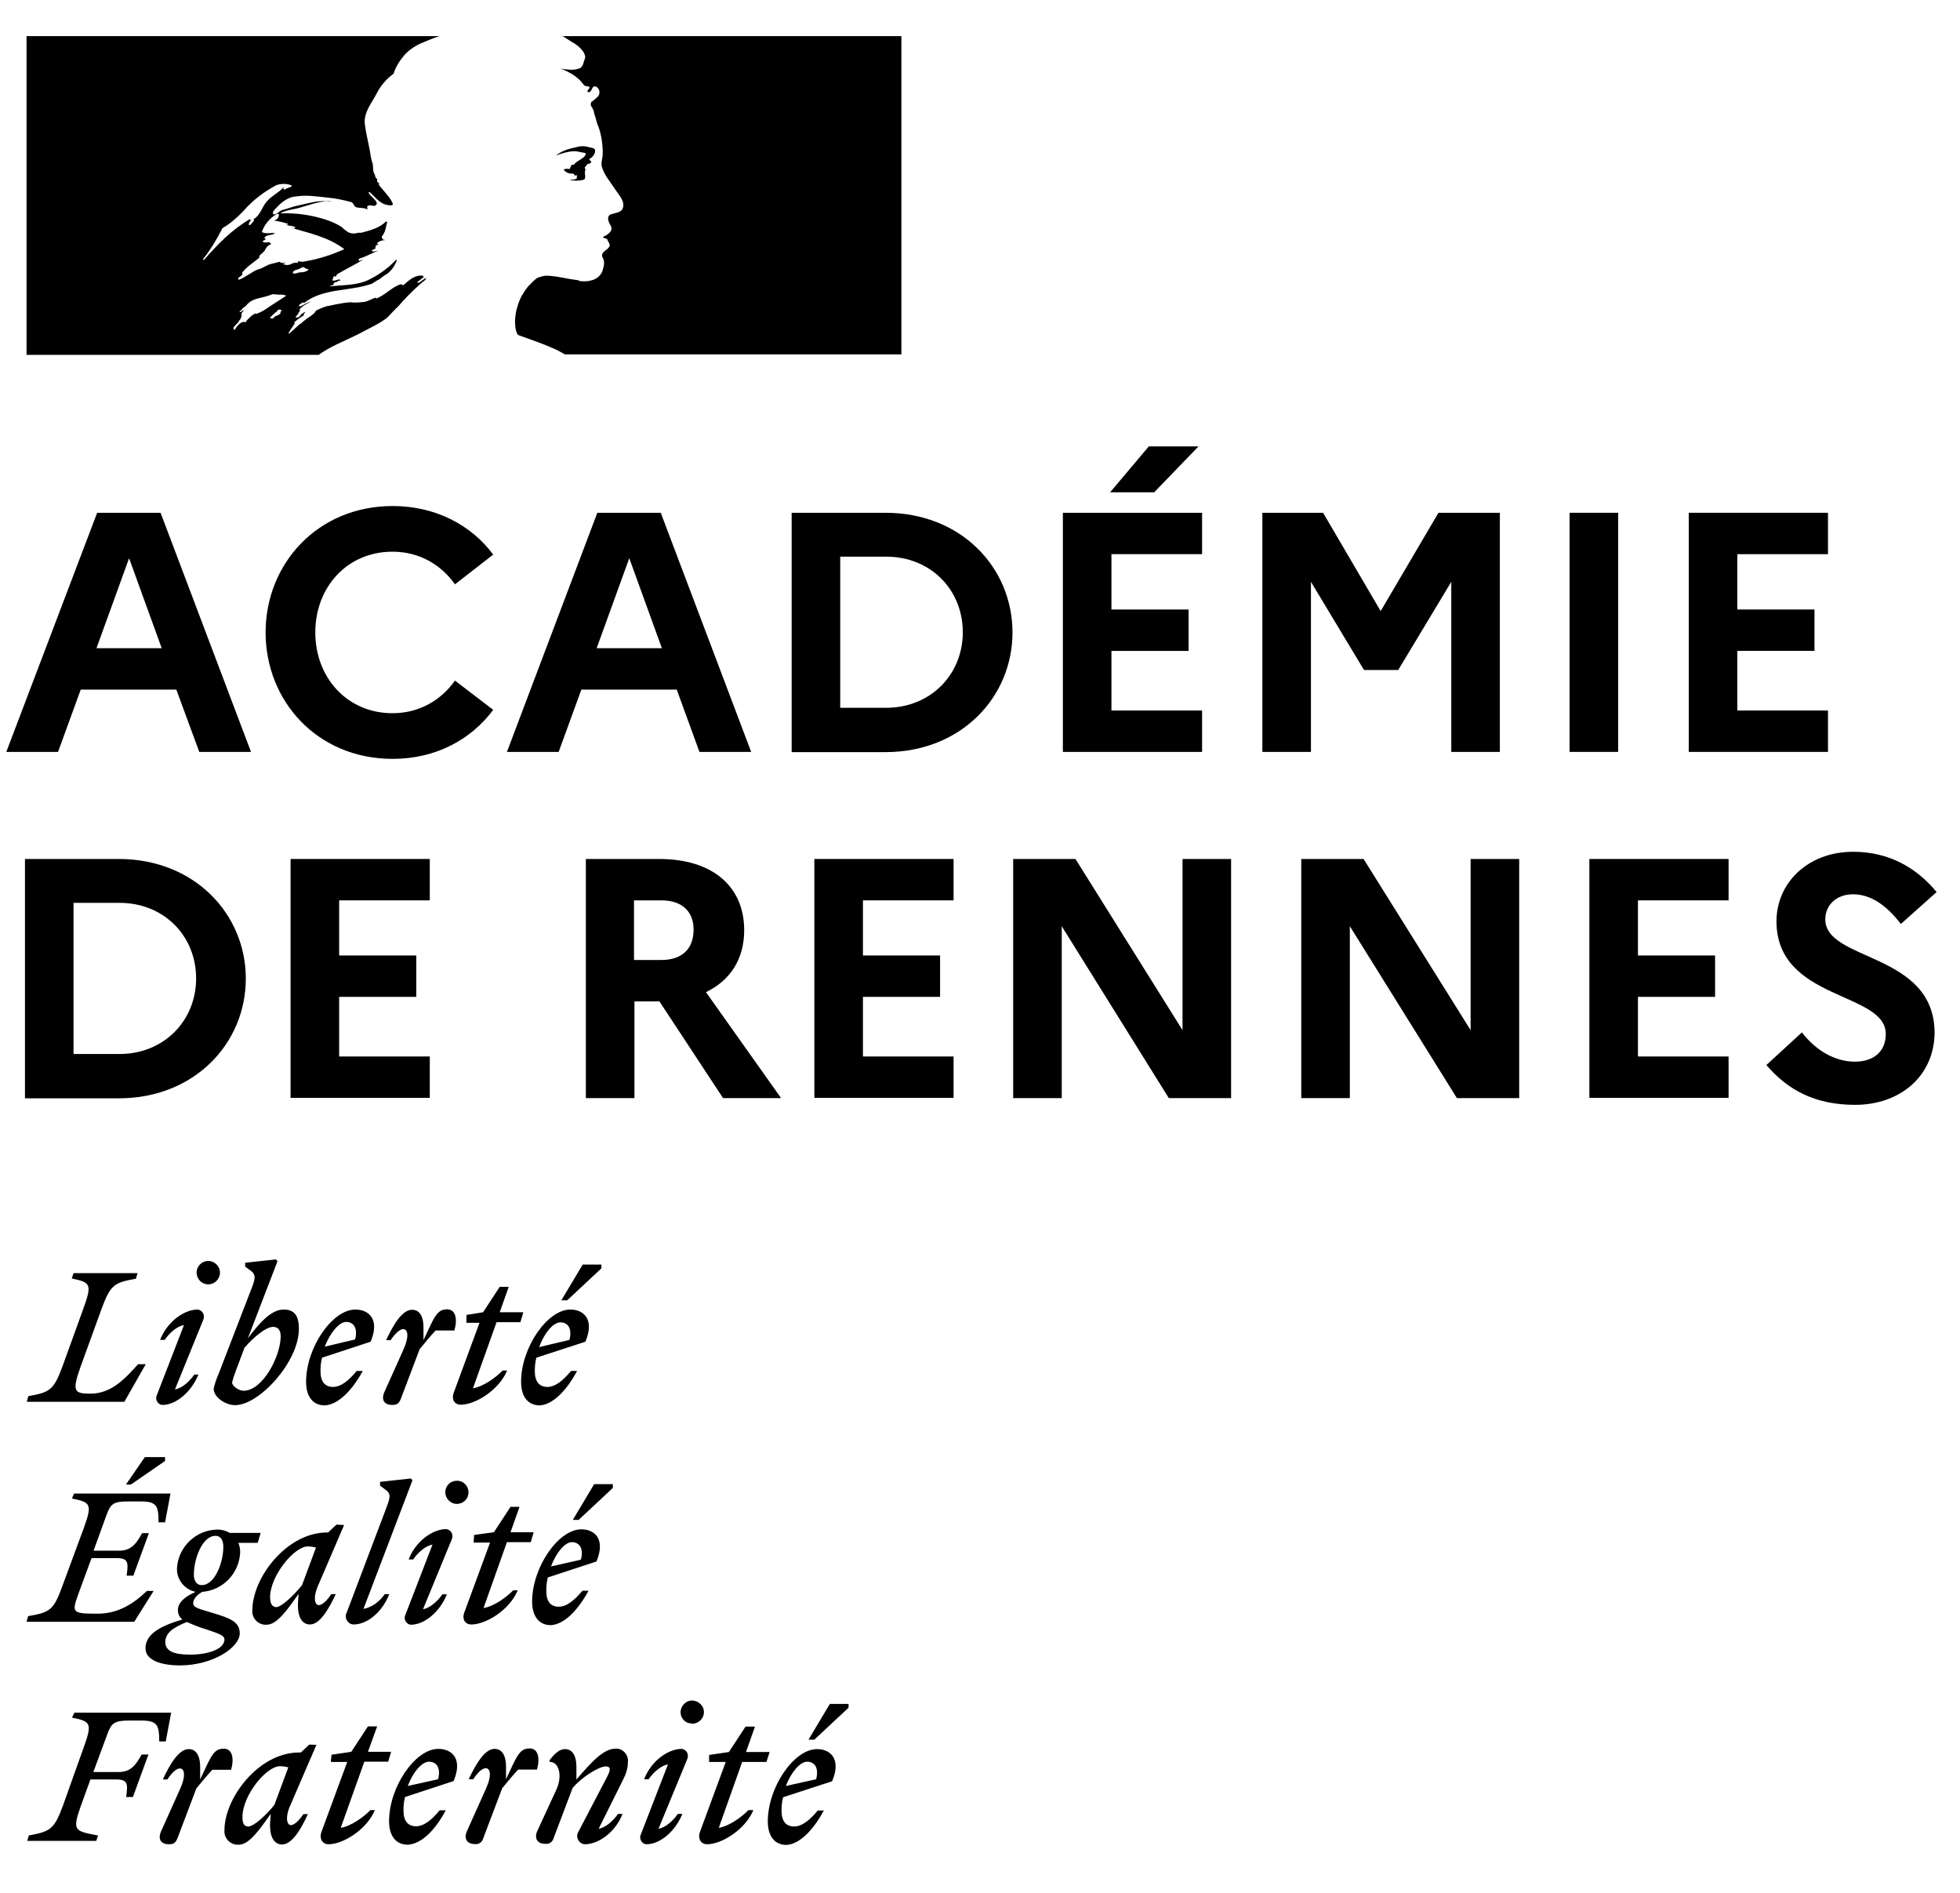 <?xml version="1.0" encoding="utf-8"?>
<!-- Generator: Adobe Illustrator 27.1.1, SVG Export Plug-In . SVG Version: 6.00 Build 0)  -->
<svg width="86px" version="1.1" id="Calque_1" xmlns="http://www.w3.org/2000/svg" xmlns:xlink="http://www.w3.org/1999/xlink" x="0px" y="0px"
	 viewBox="0 0 87.15 83.03" style="enable-background:new 0 0 87.15 83.03;" xml:space="preserve">
<g>
	<g>
		<path d="M35.89,77.76c0.29,0,0.54,0.22,0.4,0.78l-1.35,0.3C35.18,78.23,35.57,77.76,35.89,77.76 M36.63,79.93h-0.27
			c-0.34,0.41-0.69,0.71-1.05,0.71c-0.35,0-0.56-0.22-0.56-0.71c0-0.2,0.02-0.4,0.07-0.59L37,78.63c0.42-1-0.08-1.43-0.67-1.43
			c-1.03,0-2.19,1.7-2.19,3.21c0,0.68,0.32,1.05,0.83,1.05C35.52,81.43,36.13,80.86,36.63,79.93 M36.21,76.78l1.52-1.42v-0.17H36.9
			l-0.95,1.59H36.21z M31.54,77.77h0.73l-1.15,3.12c-0.1,0.27,0.03,0.54,0.32,0.54c0.64,0,1.69-0.64,2.06-1.52h-0.22
			c-0.29,0.3-0.84,0.71-1.32,0.79L33,77.77h1.08l0.14-0.44h-1.05l0.4-1.13h-0.42l-0.74,1.13l-0.88,0.13V77.77z M30.56,77.64
			c0.07-0.17,0-0.35-0.15-0.42c-0.03-0.02-0.07-0.02-0.1-0.03c-0.62,0-1.37,0.56-1.67,1.35h0.2c0.2-0.29,0.54-0.61,0.86-0.66
			l-1.2,3.1c-0.08,0.15-0.02,0.34,0.13,0.42c0.03,0.02,0.08,0.03,0.12,0.03c0.59,0,1.28-0.57,1.59-1.35h-0.2
			c-0.2,0.29-0.54,0.61-0.86,0.66L30.56,77.64z M30.78,76.07c0.29,0,0.52-0.24,0.52-0.51l0,0c0-0.29-0.24-0.51-0.52-0.52
			c-0.29,0-0.51,0.24-0.52,0.51l0,0c0,0.29,0.22,0.51,0.49,0.51C30.78,76.07,30.78,76.07,30.78,76.07 M23.89,80.84
			c-0.15,0.35,0.02,0.57,0.35,0.57c0.19,0.03,0.35-0.1,0.39-0.29l0.83-2.19c0.39-0.47,1.16-0.96,1.48-0.96
			c0.24,0,0.2,0.19,0.05,0.47l-1.28,2.45c-0.1,0.17-0.03,0.39,0.13,0.49c0.05,0.03,0.12,0.05,0.17,0.05c0.62,0,1.37-0.56,1.67-1.35
			h-0.2c-0.2,0.29-0.54,0.61-0.86,0.66l1.1-2.21c0.12-0.24,0.2-0.49,0.2-0.76c0.03-0.3-0.19-0.56-0.47-0.59c-0.03,0-0.07,0-0.08,0
			c-0.54,0-1.08,0.61-1.74,1.37v-0.57c0-0.42-0.14-0.78-0.51-0.78c-0.24,0-0.46,0.2-0.68,0.49v0.08c0.4-0.02,0.59,0.59,0.3,1.23
			L23.89,80.84z M23.87,78.13c0.15-0.51,0.07-0.96-0.32-0.96c-0.46,0-0.57,0.35-1.05,1.37v-0.57c0-0.42-0.14-0.78-0.51-0.78
			c-0.44,0-0.83,0.68-1.15,1.35h0.2c0.2-0.3,0.4-0.49,0.56-0.49c0.19,0,0.29,0.29,0,0.93l-0.84,1.87c-0.15,0.35,0.02,0.57,0.35,0.57
			c0.19,0.03,0.35-0.1,0.39-0.29l0.83-2.19c0.24-0.29,0.44-0.54,0.71-0.83h0.83V78.13z M19.08,77.76c0.29,0,0.54,0.22,0.4,0.78
			l-1.35,0.3C18.37,78.21,18.76,77.76,19.08,77.76 M19.82,79.92h-0.27c-0.34,0.41-0.69,0.71-1.05,0.71c-0.35,0-0.56-0.22-0.56-0.71
			c0-0.2,0.02-0.41,0.07-0.59l2.16-0.71c0.42-1-0.08-1.43-0.68-1.43c-1.03,0-2.19,1.7-2.19,3.21c0,0.68,0.32,1.05,0.83,1.05
			C18.71,81.42,19.32,80.86,19.82,79.92 M14.71,77.77h0.73l-1.15,3.12c-0.1,0.27,0.03,0.54,0.32,0.54c0.64,0,1.69-0.64,2.06-1.52
			h-0.2c-0.29,0.3-0.84,0.71-1.32,0.79l1.05-2.94h1.06l0.13-0.44h-1.03l0.41-1.13h-0.41l-0.74,1.13l-0.88,0.13L14.71,77.77z
			 M10.78,80.22c0-0.96,1.06-2.26,1.67-2.26c0.12,0,0.25,0.02,0.37,0.05l-0.62,1.67c-0.35,0.44-0.91,0.96-1.16,0.96
			C10.86,80.64,10.78,80.51,10.78,80.22 M14.07,77.01L13.75,77l-0.37,0.35h-0.08c-1.79,0-3.32,2.01-3.32,3.46
			c-0.03,0.32,0.22,0.61,0.54,0.64c0.03,0,0.07,0,0.1,0c0.46,0,0.91-0.66,1.42-1.37l-0.02,0.25c-0.07,0.73,0.15,1.11,0.52,1.11
			c0.44,0,0.84-0.67,1.15-1.35h-0.2c-0.2,0.3-0.41,0.49-0.56,0.49c-0.15,0-0.29-0.3,0-0.93L14.07,77.01z M10.27,78.14
			c0.15-0.51,0.07-0.96-0.32-0.96c-0.46,0-0.57,0.35-1.05,1.37v-0.57c0-0.42-0.14-0.78-0.51-0.78c-0.44,0-0.84,0.68-1.15,1.35h0.2
			c0.2-0.3,0.4-0.49,0.56-0.49c0.19,0,0.29,0.29,0,0.93l-0.84,1.87c-0.15,0.35,0,0.57,0.35,0.57c0.2,0,0.3-0.05,0.39-0.29l0.83-2.19
			c0.24-0.29,0.44-0.54,0.71-0.83h0.83V78.14z M4.28,81.28l0.08-0.24c-1.05-0.2-1.16-0.2-0.76-1.33l0.42-1.16h1.15
			c0.52,0,0.52,0.2,0.44,0.78h0.3l0.69-1.89h-0.3c-0.25,0.44-0.46,0.78-1.03,0.78H4.15l0.61-1.65c0.19-0.52,0.3-0.64,1-0.64h0.51
			c0.73,0,0.81,0.2,0.81,0.93h0.29l0.24-1.28h-4.3L3.2,75.8c0.84,0.17,0.91,0.25,0.52,1.33L2.8,79.71
			c-0.39,1.06-0.56,1.15-1.52,1.33l-0.07,0.24H4.28z"/>
		<path d="M25.43,68c0.29,0,0.54,0.22,0.4,0.78l-1.33,0.3C24.73,68.46,25.12,68,25.43,68 M26.17,70.16H25.9
			c-0.34,0.4-0.69,0.71-1.05,0.71s-0.56-0.22-0.56-0.71c0-0.2,0.02-0.41,0.07-0.59l2.16-0.71c0.42-1-0.08-1.43-0.67-1.43
			c-1.03,0-2.19,1.7-2.19,3.21c0,0.67,0.32,1.05,0.83,1.05C25.06,71.66,25.66,71.09,26.17,70.16 M25.73,67.01l1.52-1.42v-0.17h-0.83
			l-0.95,1.59H25.73z M21.06,68.02h0.73l-1.15,3.12c-0.1,0.27,0.03,0.52,0.32,0.52c0.64,0,1.7-0.64,2.06-1.52h-0.2
			c-0.29,0.3-0.84,0.71-1.32,0.79L22.54,68h1.06l0.13-0.44h-1.03l0.4-1.13h-0.4l-0.74,1.13l-0.88,0.12L21.06,68.02z M20.09,67.87
			c0.07-0.17,0-0.35-0.15-0.42c-0.03-0.02-0.07-0.02-0.1-0.03c-0.62,0-1.37,0.56-1.67,1.35h0.2c0.2-0.29,0.54-0.61,0.86-0.66
			l-1.2,3.11c-0.08,0.15-0.02,0.34,0.13,0.42c0.03,0.02,0.08,0.03,0.12,0.03c0.59,0,1.28-0.57,1.59-1.35h-0.2
			c-0.2,0.29-0.54,0.61-0.86,0.66L20.09,67.87z M20.31,66.3c0.29,0,0.52-0.22,0.52-0.51c0-0.29-0.22-0.52-0.51-0.52
			c-0.29,0-0.52,0.22-0.52,0.51c0,0,0,0,0,0.02C19.81,66.06,20.03,66.3,20.31,66.3C20.3,66.3,20.31,66.3,20.31,66.3 M16.16,70.97
			l2.18-5.72l-0.07-0.08l-1.37,0.15v0.17l0.27,0.2c0.24,0.19,0.17,0.37-0.05,0.94l-1.7,4.49c-0.1,0.17-0.03,0.39,0.13,0.49
			c0.05,0.03,0.12,0.05,0.17,0.05c0.62,0,1.28-0.56,1.59-1.35h-0.2C16.87,70.65,16.55,70.89,16.16,70.97 M12.01,70.45
			c0-0.96,1.08-2.26,1.67-2.26c0.12,0,0.25,0.02,0.37,0.05l-0.62,1.67c-0.35,0.44-0.91,0.98-1.16,0.98
			C12.11,70.87,12.01,70.75,12.01,70.45 M15.3,67.24l-0.34-0.02l-0.37,0.35h-0.05c-1.79,0-3.32,2.01-3.32,3.46
			c-0.03,0.32,0.22,0.61,0.54,0.64c0.03,0,0.07,0,0.1,0c0.46,0,0.91-0.66,1.42-1.37l-0.02,0.25c-0.07,0.73,0.15,1.11,0.52,1.11
			c0.44,0,0.83-0.67,1.15-1.35h-0.2c-0.2,0.3-0.4,0.49-0.56,0.49c-0.15,0-0.29-0.3,0-0.93L15.3,67.24z M7.35,72.44
			c0-0.42,0.4-0.67,0.96-0.89c0.27,0.12,0.56,0.24,0.84,0.32c0.59,0.2,0.83,0.27,0.83,0.46c0,0.39-0.64,0.67-1.54,0.67
			C7.71,73,7.35,72.83,7.35,72.44 M8.97,69.91c-0.25,0-0.35-0.22-0.35-0.47c0-0.69,0.37-1.72,0.96-1.72c0.25,0,0.35,0.22,0.35,0.47
			C9.94,68.88,9.56,69.91,8.97,69.91 M10.66,72.05c0-0.51-0.44-0.67-1.16-0.89c-0.62-0.19-0.91-0.24-0.91-0.44
			c0-0.17,0.13-0.35,0.4-0.51c0.93-0.07,1.65-0.83,1.69-1.76c0-0.15-0.03-0.29-0.08-0.42h0.86l0.13-0.44h-1.37
			c-0.17-0.1-0.35-0.15-0.56-0.15c-0.96,0.02-1.74,0.78-1.79,1.72c-0.02,0.51,0.34,0.95,0.83,1.05c-0.51,0.22-0.79,0.49-0.79,0.81
			c0,0.17,0.07,0.32,0.2,0.42c-1.18,0.34-1.64,0.74-1.64,1.28c0,0.54,0.71,0.76,1.55,0.76C9.46,73.47,10.66,72.69,10.66,72.05
			 M5.19,68.71c0.52,0,0.52,0.2,0.44,0.78h0.3l0.69-1.89h-0.3c-0.25,0.44-0.46,0.78-1.03,0.78H4.16l0.57-1.57
			c0.19-0.52,0.3-0.62,1-0.62h0.51c0.73,0,0.81,0.19,0.81,0.93h0.29l0.24-1.28H3.29L3.2,66.06c0.84,0.17,0.91,0.25,0.52,1.33
			l-0.95,2.57c-0.39,1.08-0.56,1.16-1.52,1.33l-0.07,0.25h4.79l0.86-1.37H6.53c-0.54,0.52-1.23,1.01-2.19,1.01
			c-1.27,0-1.15-0.05-0.73-1.22l0.46-1.25h1.13V68.71z M5.82,65.44l1.52-1.05v-0.17H6.44L5.6,65.44H5.82z"/>
		<path d="M24.92,58.23c0.29,0,0.54,0.22,0.4,0.78l-1.35,0.32C24.21,58.69,24.6,58.23,24.92,58.23 M25.66,60.39h-0.27
			c-0.34,0.41-0.69,0.71-1.05,0.71c-0.35,0-0.56-0.22-0.56-0.71c0-0.2,0.02-0.4,0.07-0.59l2.18-0.71c0.42-1-0.08-1.43-0.67-1.43
			c-1.03,0-2.19,1.7-2.19,3.21c0,0.68,0.32,1.05,0.83,1.05C24.55,61.89,25.16,61.32,25.66,60.39 M25.22,57.25l1.52-1.42v-0.17h-0.83
			l-0.95,1.59H25.22z M20.75,58.25h0.57l-1.15,3.12c-0.1,0.27,0.03,0.52,0.32,0.52c0.64,0,1.69-0.64,2.06-1.52h-0.2
			c-0.29,0.3-0.84,0.71-1.32,0.79l1.05-2.94h1.06l0.13-0.44h-1.05l0.4-1.13h-0.4l-0.74,1.13l-0.74,0.12V58.25z M20.2,58.6
			c0.15-0.51,0.07-0.95-0.32-0.95c-0.46,0-0.57,0.35-1.05,1.37v-0.57c0-0.42-0.13-0.78-0.51-0.78c-0.44,0-0.84,0.68-1.15,1.35h0.2
			c0.2-0.3,0.41-0.49,0.56-0.49c0.19,0,0.29,0.29,0,0.93l-0.84,1.87c-0.15,0.35,0,0.57,0.35,0.57c0.2,0,0.3-0.05,0.39-0.29
			l0.83-2.19c0.24-0.29,0.44-0.54,0.71-0.83H20.2z M15.39,58.21c0.29,0,0.54,0.22,0.4,0.78l-1.35,0.32
			C14.68,58.69,15.08,58.21,15.39,58.21 M16.13,60.39h-0.27c-0.34,0.41-0.69,0.71-1.05,0.71c-0.35,0-0.56-0.22-0.56-0.71
			c0-0.2,0.02-0.4,0.07-0.59l2.16-0.71c0.42-1-0.08-1.43-0.68-1.43c-1.03,0-2.19,1.7-2.19,3.21c0,0.68,0.32,1.05,0.83,1.05
			C15.01,61.89,15.62,61.32,16.13,60.39 M10.83,61.27c-0.2,0-0.51-0.2-0.51-0.37c0.05-0.2,0.12-0.4,0.2-0.61l0.35-0.93
			c0.37-0.44,0.95-0.93,1.27-0.93c0.2,0,0.34,0.12,0.34,0.42C12.48,59.72,11.69,61.27,10.83,61.27 M13.29,58.52
			c0-0.64-0.24-0.86-0.68-0.86c-0.54,0-1.06,0.57-1.59,1.28l1.32-3.43l-0.07-0.08l-1.37,0.15v0.17l0.27,0.2
			c0.24,0.19,0.17,0.39-0.05,0.94l-1.4,3.63c-0.1,0.22-0.17,0.44-0.22,0.66c0,0.37,0.51,0.73,0.96,0.73
			C11.52,61.91,13.29,59.99,13.29,58.52 M9.04,58.11c0.07-0.17,0-0.35-0.15-0.42c-0.03-0.02-0.07-0.02-0.1-0.03
			c-0.62,0-1.37,0.56-1.67,1.35h0.2c0.2-0.29,0.54-0.61,0.86-0.66l-1.2,3.1c-0.08,0.15-0.02,0.34,0.13,0.42
			c0.03,0.02,0.08,0.03,0.12,0.03c0.59,0,1.28-0.57,1.59-1.35H8.64c-0.2,0.29-0.54,0.61-0.86,0.66L9.04,58.11z M9.26,56.54
			c0.29,0,0.52-0.24,0.52-0.52c0-0.29-0.24-0.52-0.52-0.52c-0.29,0-0.52,0.24-0.52,0.52l0,0C8.75,56.31,8.97,56.54,9.26,56.54
			 M6.12,56.04H3.27l-0.08,0.24c0.84,0.17,0.91,0.25,0.52,1.33l-0.93,2.57c-0.39,1.06-0.56,1.16-1.52,1.33l-0.07,0.25h4.34
			l0.95-1.67H6.14C5.6,60.68,4.99,61.4,4.01,61.4c-0.73,0-0.81-0.12-0.42-1.22l0.93-2.56c0.39-1.06,0.56-1.16,1.52-1.33L6.12,56.04z
			"/>
		<path d="M4.32,22.24h2.82l4.02,10.63h-2.3L7.84,30.1H3.59l-1.01,2.77h-2.3L4.32,22.24z M7.19,28.26l-1.45-4l-1.45,4H7.19z"/>
		<path d="M20.23,29.7l1.7,1.3c-0.98,1.32-2.55,2.18-4.47,2.18c-3.36,0-5.65-2.58-5.65-5.62s2.3-5.62,5.65-5.62
			c1.92,0,3.51,0.86,4.47,2.16l-1.7,1.32c-0.61-0.86-1.57-1.45-2.78-1.45c-2.01,0-3.43,1.57-3.43,3.59s1.43,3.59,3.43,3.59
			C18.66,31.15,19.62,30.56,20.23,29.7z"/>
		<path d="M26.56,22.24h2.82l4.02,10.63h-2.3l-1.01-2.77h-4.24l-1.01,2.77h-2.3L26.56,22.24z M29.43,28.26l-1.45-4l-1.45,4H29.43z"
			/>
		<path d="M35.2,22.24h4.17c3.38,0,5.65,2.45,5.65,5.32s-2.28,5.32-5.65,5.32H35.2V22.24z M37.36,24.19v6.72h2.04
			c1.97,0,3.41-1.47,3.41-3.36c0-1.89-1.43-3.36-3.41-3.36H37.36z"/>
		<path d="M47.26,22.24h6.19v1.84h-4.03v2.46h3.43v1.84h-3.43v2.65h4.03v1.84h-6.19V22.24z M49.36,21.33l1.72-2.04h2.21l-1.97,2.04
			H49.36z"/>
		<path d="M56.11,22.24h2.72l2.56,4.37l2.57-4.37h2.73v10.63h-2.16v-7.56l-2.36,3.92h-1.52l-2.36-3.92v7.56h-2.16V22.24H56.11z"/>
		<path d="M69.79,22.24h2.16v10.63h-2.16V22.24z"/>
		<path d="M75.09,22.24h6.19v1.84h-4.03v2.46h3.43v1.84h-3.43v2.65h4.03v1.84h-6.19V22.24z"/>
		<path d="M1.11,37.63h4.17c3.37,0,5.65,2.45,5.65,5.32c0,2.87-2.28,5.32-5.65,5.32H1.11V37.63z M3.27,39.58v6.72h2.04
			c1.97,0,3.41-1.47,3.41-3.36c0-1.89-1.43-3.36-3.41-3.36H3.27z"/>
		<path d="M12.92,37.63h6.19v1.84h-4.03v2.45h3.43v1.84h-3.43v2.65h4.03v1.84h-6.19V37.63z"/>
		<path d="M26.05,37.63h3.26c2.35,0,3.78,1.2,3.78,3.17c0,1.28-0.62,2.23-1.7,2.75l3.34,4.71h-2.58l-2.83-4.3h-1.11v4.3h-2.16V37.63
			H26.05z M28.19,39.47v2.65h1.22c0.91,0,1.43-0.49,1.43-1.35c0-0.81-0.52-1.3-1.43-1.3H28.19z"/>
		<path d="M36.21,37.63h6.19v1.84h-4.03v2.45h3.43v1.84h-3.43v2.65h4.03v1.84h-6.19V37.63z"/>
		<path d="M45.05,37.63h2.77l4.76,7.61v-7.61h2.16v10.63h-2.77l-4.76-7.64v7.64h-2.16V37.63z"/>
		<path d="M57.86,37.63h2.77l4.76,7.61v-7.61h2.16v10.63h-2.77l-4.76-7.64v7.64h-2.16V37.63z"/>
		<path d="M70.67,37.63h6.19v1.84h-4.03v2.45h3.43v1.84h-3.43v2.65h4.03v1.84h-6.19V37.63L70.67,37.63z"/>
		<path d="M80.12,45.34c0.64,0.83,1.49,1.3,2.36,1.3c0.84,0,1.37-0.46,1.37-1.23c0-1.89-4.86-1.47-4.86-5.01
			c0-1.69,1.38-3.09,3.41-3.09c1.59,0,2.82,0.71,3.71,1.79l-1.59,1.42c-0.62-0.81-1.32-1.32-2.13-1.32c-0.74,0-1.23,0.49-1.23,1.11
			c0,1.89,4.86,1.45,4.86,5.06c-0.03,1.97-1.59,3.19-3.53,3.19c-1.79,0-3-0.66-3.95-1.77L80.12,45.34z"/>
	</g>
	<path d="M17.26,13.52c0.15-0.15,0.3-0.32,0.46-0.47l0,0c0.27-0.32,0.57-0.62,0.89-0.91c0.08-0.08,0.19-0.17,0.29-0.24
		c0.03-0.03,0.03-0.08,0.05-0.1c-0.13,0.05-0.22,0.17-0.35,0.22c-0.03,0-0.05-0.03-0.03-0.05l0.29-0.22h-0.02
		c-0.03,0-0.03-0.03-0.03-0.05c-0.35-0.05-0.61,0.19-0.86,0.41c-0.05,0.03-0.1-0.03-0.13-0.03c-0.41,0.13-0.69,0.49-1.1,0.64v-0.05
		c-0.17,0.05-0.32,0.15-0.49,0.19c-0.22,0.03-0.46,0.05-0.67,0.02c-0.32,0.03-0.66,0.1-0.98,0.17h-0.03
		c-0.17,0.05-0.34,0.12-0.49,0.2l-0.02,0.02l-0.03,0.05c-0.05,0.07-0.12,0.12-0.19,0.17c-0.15,0.1-0.3,0.2-0.44,0.34
		c-0.02,0.02-0.03,0.02-0.05,0.02c-0.15,0.13-0.29,0.27-0.44,0.4c-0.03,0.02-0.05,0.02-0.08,0.02l0,0l0.02-0.02l0.07-0.12
		c0.02-0.03,0.05-0.08,0.08-0.12c0.03-0.03,0.07-0.12,0.12-0.17c0.02-0.02,0.02-0.02,0-0.03l0,0c-0.02-0.02-0.02-0.02-0.03-0.02
		c0.13-0.13,0.29-0.24,0.46-0.34l0,0c-0.02,0-0.05,0-0.03-0.03c0.02-0.03,0.03-0.05,0.05-0.07c0.02-0.02,0-0.02,0.02-0.02
		l-0.02-0.02c-0.05,0.03-0.08,0.05-0.12,0.08c-0.07,0.05-0.12,0.17-0.22,0.17c-0.02,0-0.03,0-0.03,0c-0.02,0-0.02,0-0.03-0.02l0,0
		v-0.02l0,0l0.02-0.02c0,0,0-0.02,0.02-0.02l0.02-0.02c0-0.02,0.02-0.02,0.02-0.03l0.02-0.02l0.03-0.07l0.02-0.03
		c0.02-0.02,0.02-0.03,0.03-0.05c0.02-0.02,0-0.03,0-0.05c0,0,0,0-0.02,0c0.05-0.07,0.12-0.12,0.19-0.17h-0.02
		c0.1-0.05,0.2-0.12,0.3-0.17l0.05-0.03c-0.15,0.05-0.29,0.12-0.42,0.2c-0.02,0-0.03,0.02-0.05,0.02c-0.02,0-0.05,0-0.07-0.02v-0.02
		c0.03-0.05,0.1-0.08,0.17-0.13c0.03,0,0.05,0,0.05,0.03c0.86-0.68,2.02-0.51,3.02-0.86l0.24-0.15c0.14-0.05,0.24-0.19,0.41-0.27
		c0.22-0.15,0.37-0.37,0.46-0.61c0-0.02-0.02-0.03-0.02-0.05c-0.34,0.37-0.74,0.66-1.18,0.88c-0.56,0.29-1.18,0.24-1.77,0.32
		c0.03-0.05,0.08-0.05,0.14-0.05c0-0.08,0.05-0.1,0.1-0.15h0.08c0.02,0,0.02-0.05,0.05-0.05c0.05,0,0.13-0.03,0.1-0.03
		c-0.08-0.1-0.24,0.08-0.37,0c0.05-0.05,0.03-0.14,0.08-0.17h0.1c0-0.03,0.02-0.08,0.05-0.1c0.41-0.24,0.78-0.42,1.15-0.64
		c-0.08,0-0.14,0.08-0.22,0.03c0.05,0,0-0.08,0.05-0.08c0.29-0.08,0.54-0.24,0.83-0.35c-0.1,0-0.19,0.08-0.29,0
		c0.05-0.02,0.08-0.08,0.17-0.08v-0.08c0-0.02,0.03-0.02,0.05-0.02c-0.02,0-0.03-0.02-0.05-0.03c0.03-0.05,0.1-0.03,0.15-0.08
		c-0.03,0-0.08,0-0.08-0.03c0.08-0.1,0.22-0.15,0.35-0.15c-0.03-0.05-0.1,0-0.1-0.05c0-0.02,0.03-0.02,0.05-0.02h-0.05
		c-0.05-0.03-0.03-0.08-0.03-0.1c0.17-0.19,0.17-0.42,0.24-0.64c-0.03,0-0.05,0-0.05-0.03c-0.27,0.29-0.69,0.4-1.1,0.51h-0.14
		c-0.15,0.05-0.32,0.05-0.46-0.03c-0.1-0.07-0.19-0.13-0.27-0.22c-0.2-0.13-0.44-0.24-0.68-0.32c-0.66-0.22-1.37-0.32-2.06-0.29
		c0.29-0.17,0.62-0.17,0.93-0.27c0.46-0.13,0.88-0.3,1.37-0.27c-0.08-0.02-0.19-0.02-0.27,0c-0.37-0.03-0.74,0.08-1.15,0.17
		c-0.27,0.05-0.51,0.15-0.78,0.22c-0.17,0.05-0.24,0.22-0.42,0.19V8.85c0.27-0.32,0.59-0.64,1.01-0.67c0.49-0.08,0.93,0,1.42,0.05
		c0.34,0.03,0.68,0.1,1.01,0.19c0.14,0,0.15,0.22,0.27,0.24c0.17,0.05,0.32,0,0.49,0.1c0-0.05-0.03-0.1,0-0.15
		c0.1-0.1,0.24,0.03,0.35-0.03c0.22-0.13-0.19-0.37-0.3-0.56c0-0.02,0.02-0.03,0.03-0.05c0.22,0.19,0.37,0.41,0.64,0.54
		c0.13,0.05,0.46,0.13,0.4-0.03c-0.13-0.29-0.4-0.54-0.61-0.81v-0.1c-0.05,0-0.05-0.03-0.08-0.05V7.4c-0.1-0.05-0.08-0.17-0.13-0.24
		c-0.08-0.14-0.03-0.32-0.08-0.47c-0.05-0.15-0.08-0.3-0.1-0.46c-0.08-0.46-0.19-0.86-0.24-1.28c-0.05-0.51,0.3-0.91,0.54-1.37
		c0.17-0.34,0.44-0.64,0.74-0.86c0.1-0.32,0.29-0.61,0.51-0.86c0.24-0.24,0.51-0.42,0.83-0.54c0.24-0.1,0.47-0.2,0.71-0.27H1.18
		v14.17h12.99c0.51-0.37,1.01-0.55,1.72-0.9C16.23,14.13,17.01,13.78,17.26,13.52z M13.16,11.6c-0.05,0-0.15,0.02-0.14-0.03
		c0.02-0.13,0.22-0.13,0.32-0.19c0.05-0.03,0.14-0.08,0.19-0.05c0.05,0.08,0.14,0.05,0.19,0.1C13.55,11.6,13.34,11.51,13.16,11.6
		L13.16,11.6z M9.06,11.01c-0.02-0.02-0.02-0.03-0.03-0.05c0.34-0.42,0.61-0.88,0.86-1.37c0.34-0.2,0.64-0.46,0.91-0.74
		c0.42-0.49,0.93-0.88,1.5-1.18c0.24-0.07,0.47-0.07,0.69,0.03c-0.08,0.1-0.22,0.08-0.32,0.17c-0.03,0-0.05,0-0.08-0.03
		c0.02-0.02,0.03-0.05,0.03-0.08c-0.27,0.3-0.64,0.42-0.86,0.78c-0.17,0.27-0.27,0.61-0.61,0.69c-0.1,0.03,0.03-0.08-0.03-0.05
		C10.29,9.67,9.7,10.28,9.06,11.01L9.06,11.01z M11.29,9.25c-0.02,0.05-0.05,0.07-0.08,0.1c-0.02,0.05-0.07,0.08-0.1,0.1
		c-0.02,0-0.05,0-0.05-0.03c0.02-0.12,0.1-0.2,0.22-0.24C11.29,9.19,11.29,9.22,11.29,9.25L11.29,9.25z M12.52,13.25
		c-0.02,0.03-0.03,0.05-0.07,0.08c0.03,0,0.05,0.02,0.03,0.03c-0.05,0.07-0.12,0.1-0.2,0.13h-0.03l-0.1,0.1
		c-0.03,0.03-0.19,0-0.14-0.03c0.07-0.07,0.14-0.14,0.2-0.19c0.03-0.03,0.08-0.07,0.12-0.1c0.02-0.02,0.03-0.03,0.05-0.07
		C12.4,13.22,12.53,13.2,12.52,13.25z M12.05,13.03L12.05,13.03c-0.1,0.07-0.2,0.13-0.3,0.2c-0.1,0.07-0.24,0.12-0.35,0.17l0,0
		c-0.02-0.02-0.03-0.02-0.05-0.02c-0.1,0.05-0.19,0.12-0.27,0.2l-0.03,0.03l0,0L11,13.66l0,0l0,0c-0.02,0.02-0.03,0.03-0.05,0.07
		c-0.02,0.02-0.02,0.03-0.03,0.03c-0.02,0.02-0.07,0.02-0.07-0.02l0,0l-0.05,0.02l-0.03,0.02h-0.02h-0.02l-0.1,0.08
		c-0.05,0.05-0.1,0.1-0.15,0.17l0,0l0,0v0.02l-0.02,0.02l0,0l-0.02,0.03l0,0l-0.02,0.02c0,0,0-0.02-0.02-0.02v-0.02
		c0-0.02-0.02-0.03-0.02-0.05l0,0v-0.02l0.08-0.1l0,0l0.03-0.03l0.05-0.05l0.02-0.02c0.03-0.03,0.05-0.07,0.08-0.12l0,0l0.02-0.02
		c0.02-0.02,0.03-0.03,0.03-0.05l0.03-0.05l0,0l0,0v-0.02c0.02-0.02,0.02-0.03,0.02-0.07l0,0v-0.02c0-0.02,0-0.02,0-0.03l0,0l0,0
		c0-0.02,0-0.03,0-0.03v-0.02c0.03-0.05,0.07-0.1,0.1-0.15h-0.03c-0.03,0.02-0.07,0.07-0.1,0.08c-0.03,0.02-0.08-0.02-0.05-0.03
		c0.03-0.02,0.03-0.03,0.07-0.05c0.03-0.02,0,0,0,0c0.03-0.05,0.08-0.1,0.14-0.14c0.03-0.02,0.05-0.03,0.08-0.07l0.02-0.02
		c0.02-0.02,0.03-0.05,0.07-0.07l0,0c0.25-0.25,0.69-0.24,1.03-0.39c0.14-0.05,0.29,0.03,0.42,0c0.08,0,0.17,0.02,0.24,0.05
		C12.48,12.75,12.26,12.9,12.05,13.03L12.05,13.03z M12.59,11.18c-0.03-0.03,0.08,0,0.1-0.05h-0.2c-0.03,0-0.03-0.03-0.03-0.05
		c-0.13,0.02-0.3,0.08-0.42,0.1c-0.19,0.05-0.35,0.19-0.56,0.24c-0.29,0.1-0.54,0.35-0.86,0.46c-0.03,0-0.03-0.03-0.03-0.05
		c0.03-0.08,0.14-0.1,0.19-0.19c0-0.02,0-0.05-0.03-0.05c0.22-0.3,0.51-0.46,0.78-0.69v-0.08c0.08-0.1,0.22-0.17,0.27-0.29
		c0.05-0.12,0.15-0.2,0.27-0.24c-0.03-0.03-0.08-0.03-0.08-0.08c-0.1,0-0.22,0.05-0.32-0.03c0.05-0.05,0.1-0.08,0.17-0.1
		c-0.02,0-0.05-0.02-0.07-0.03c-0.03-0.05,0.05-0.12,0.14-0.14c0.08-0.02,0.24-0.03,0.32-0.1c-0.19-0.03-0.4,0.05-0.59-0.05
		c0.12-0.34,0.35-0.62,0.68-0.81c0.02,0,0.08,0,0.08,0.03c0,0.14-0.08,0.24-0.22,0.27c0.22,0.03,0.44,0.08,0.64,0.15
		c-0.03,0.05-0.08,0.03-0.1,0.03c0.14,0.08,0.3,0.03,0.42,0.13c-0.08,0.08-0.15,0-0.24,0c0.83,0.24,1.7,0.42,2.41,0.96
		c-0.59,0.27-1.21,0.46-1.84,0.56c-0.07,0-0.15,0-0.22-0.03c0,0.03,0,0.08-0.03,0.08c-0.08-0.02-0.19,0-0.27,0.05
		C12.84,11.24,12.7,11.24,12.59,11.18L12.59,11.18z"/>
	<path d="M40.08,1.05H24.87c0.05,0.02,0.1-0.03,0.15,0l0.39,0.25c0.2,0.1,0.37,0.24,0.51,0.42c0.05,0.08,0.14,0.24,0.08,0.35
		c-0.05,0.13-0.08,0.35-0.22,0.41c-0.19,0.07-0.37,0.08-0.56,0.05c-0.1,0-0.22-0.02-0.32-0.05c0.41,0.17,0.78,0.35,1.05,0.73
		c0.03,0.05,0.13,0.08,0.24,0.08c0.02,0,0.02,0.05,0.02,0.08c-0.05,0.05-0.1,0.08-0.08,0.17h0.08c0.13-0.05,0.1-0.32,0.3-0.24
		c0.14,0.08,0.19,0.25,0.1,0.41c-0.1,0.1-0.2,0.19-0.32,0.27c-0.03,0.07-0.03,0.14,0,0.19c0.07,0.1,0.12,0.2,0.13,0.32
		c0.08,0.19,0.1,0.41,0.19,0.59c0.14,0.39,0.19,0.79,0.19,1.2c0,0.22-0.1,0.4-0.03,0.61c0.07,0.2,0.17,0.39,0.3,0.56
		c0.1,0.14,0.2,0.29,0.29,0.42c0.17,0.27,0.46,0.54,0.32,0.86C27.59,8.92,27.3,8.9,27.11,9c-0.15,0.13-0.03,0.35,0.05,0.49
		c0.13,0.24-0.17,0.4-0.35,0.49c0.05,0.08,0.15,0.05,0.19,0.1c0.03,0.13,0.17,0.22,0.08,0.35c-0.1,0.15-0.42,0.24-0.27,0.49
		c0.1,0.19,0.03,0.39-0.03,0.59c-0.08,0.2-0.27,0.35-0.49,0.4c-0.17,0.05-0.34,0.05-0.51,0.03c-0.05-0.03-0.1-0.05-0.15-0.05
		c-0.46-0.05-0.91-0.19-1.37-0.19c-0.13,0.02-0.25,0.05-0.37,0.1c-0.12,0.08-0.22,0.19-0.32,0.29l0,0l-0.07,0.07l-0.03,0.03
		l-0.02,0.03c-0.08,0.1-0.15,0.2-0.2,0.3l-0.02,0.02c0,0.02-0.02,0.02-0.02,0.03c-0.08,0.15-0.15,0.32-0.2,0.49
		c-0.19,0.61-0.1,1.13,0.02,1.27c0.03,0.03,0.88,0.3,1.47,0.56c0.22,0.08,0.42,0.2,0.62,0.31h14.96V1.05z"/>
	<path d="M25.78,6.2c0.1,0.03,0.27,0.03,0.27,0.08C26,6.5,25.68,6.55,25.51,6.77h-0.08c-0.08,0.05-0.05,0.19-0.13,0.19
		c-0.08-0.02-0.17-0.02-0.24,0.03c0.1,0.12,0.25,0.19,0.41,0.17c0.05,0.02,0.08,0.05,0.08,0.1c0.02,0,0.03-0.02,0.05-0.03
		c0.03,0,0.05,0,0.05,0.03v0.1c-0.08,0.1-0.22,0.05-0.32,0.08c0.2,0.05,0.41,0.05,0.61,0c0.17-0.05,0-0.32,0.1-0.46
		c-0.05,0,0-0.08-0.05-0.08c0.05-0.05,0.1-0.14,0.15-0.17c0.07,0,0.12-0.03,0.15-0.08c0-0.05-0.1-0.08-0.08-0.14
		c0.17-0.1,0.29-0.27,0.24-0.42c-0.03-0.08-0.24-0.08-0.37-0.13c-0.15-0.03-0.3-0.02-0.46,0.03c-0.13,0.02-0.27,0.07-0.4,0.1
		c-0.19,0.07-0.35,0.15-0.51,0.27c0.19-0.07,0.39-0.13,0.59-0.17C25.48,6.16,25.63,6.16,25.78,6.2z"/>
</g>
</svg>
